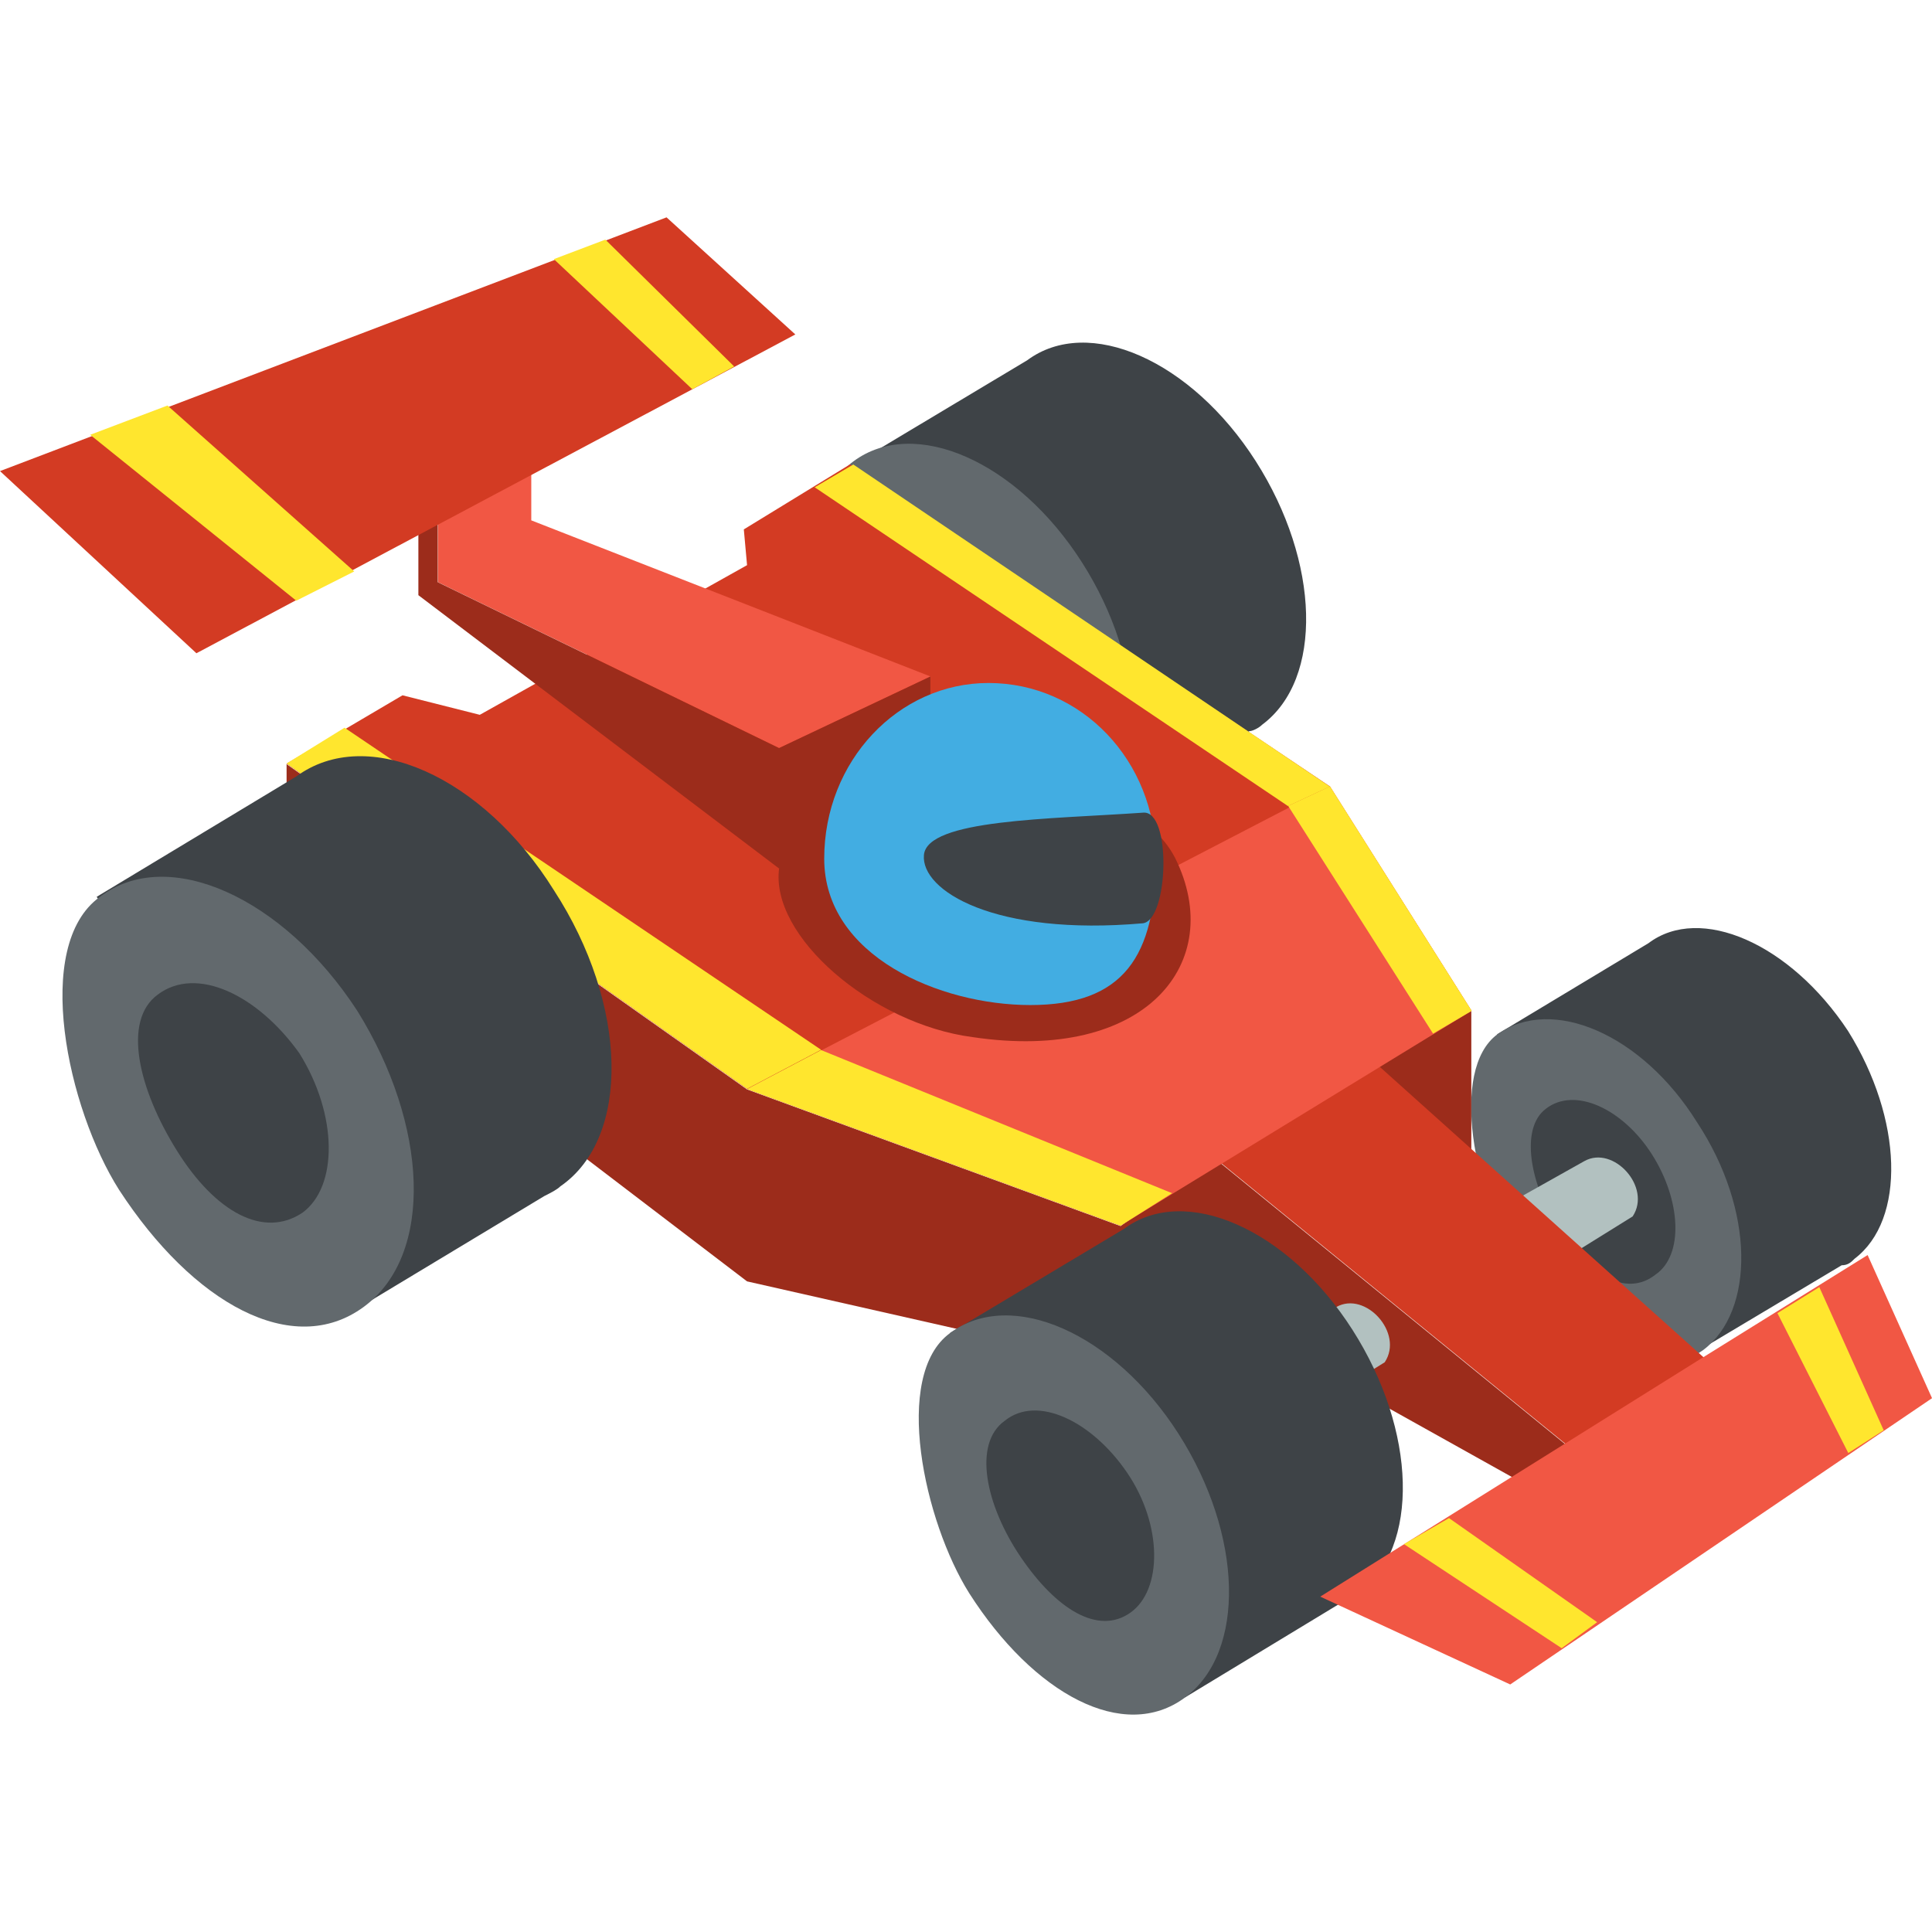 <svg width="80" height="80" viewBox="0 0 80 80" fill="none" xmlns="http://www.w3.org/2000/svg">
<g id="emojione:racing-car" clip-path="url(#clip0_2158_376)">
<g id="Group 6576">
<path id="Vector" d="M61.992 42.828L68.259 39.056C70.392 37.44 74.125 39.056 76.525 42.693C78.792 46.33 78.925 50.506 76.792 52.123C76.659 52.257 76.525 52.392 76.259 52.392L70.392 55.894L61.992 42.828Z" fill="#3E4347"/>
<path id="Vector_2" d="M62.801 52.124C65.068 55.761 68.268 57.513 70.534 55.896C72.668 54.28 72.668 50.104 70.268 46.467C68.001 42.83 64.268 41.213 62.001 42.83C60.001 44.312 61.068 49.565 62.801 52.124Z" fill="#62696D"/>
<path id="Vector_3" d="M64.539 50.901C65.739 52.787 67.339 53.73 68.539 52.787C69.739 51.978 69.605 49.688 68.405 47.803C67.205 45.917 65.205 44.974 64.005 45.917C62.939 46.725 63.339 49.015 64.539 50.901Z" fill="#3E4347"/>
<path id="Vector_4" d="M65.605 48.079C66.805 47.406 68.405 49.157 67.605 50.369L62.405 53.602L60.805 50.773L65.605 48.079Z" fill="#B2C1C0"/>
<path id="Vector_5" d="M60.924 41.867V49.141L55.457 44.023L60.924 41.867Z" fill="#9C2C1B"/>
<path id="Vector_6" d="M35.332 19.23L42.532 14.92C45.065 13.034 49.332 14.92 51.998 19.096C54.665 23.271 54.798 28.121 52.265 30.007C52.132 30.141 51.865 30.276 51.732 30.276L45.065 34.317L35.332 19.23Z" fill="#3E4347"/>
<path id="Vector_7" d="M36.133 29.884C38.8 34.059 42.533 36.08 45.067 34.194C47.6 32.308 47.467 27.459 44.8 23.283C42.133 19.107 37.867 17.221 35.334 19.107C32.934 20.858 34.267 26.92 36.133 29.884Z" fill="#62696D"/>
<path id="Vector_8" d="M65.466 62.757L50.267 54.271L46.4 56.561L30.934 53.059L11.867 38.511V31.641L30.934 45.111L46.4 50.769L50.267 47.94L65.466 60.333V62.757Z" fill="#9C2C1B"/>
<path id="Vector_9" d="M71.067 56.675L65.466 60.312L50.267 47.919L46.4 50.748L30.934 45.09L11.867 31.619L16.667 28.791L19.867 29.599L30.934 23.402L30.8 21.921L35.2 19.227L55.067 32.562L60.933 41.857L56.8 43.877L71.067 56.675Z" fill="#D33B23"/>
<path id="Vector_10" d="M18.133 18.18V24.107L32.266 30.977L38.533 28.013L21.999 21.547V18.18H18.133Z" fill="#F15744"/>
<path id="Vector_11" d="M38.524 33.132V28.013L32.257 30.977L18.124 24.107V18.18H17.324V24.645L32.257 35.961L38.524 33.132Z" fill="#9C2C1B"/>
<path id="Vector_12" d="M55.067 32.562L60.933 41.857L46.4 50.748L30.934 45.09L55.067 32.562Z" fill="#F15744"/>
<g id="Group">
<path id="Vector_13" d="M55.073 32.562L60.94 41.857L59.34 42.8L53.34 33.371L55.073 32.562Z" fill="#FFE62E"/>
<path id="Vector_14" d="M35.334 19.234L55.067 32.57L53.333 33.378L33.734 20.177L35.334 19.234ZM34 43.481L48.533 49.408L46.4 50.755L30.934 45.098L34 43.481Z" fill="#FFE62E"/>
<path id="Vector_15" d="M14.267 30.133L34 43.469L30.934 45.085L11.867 31.615L14.267 30.133Z" fill="#FFE62E"/>
</g>
<path id="Vector_16" d="M32.264 35.939C31.864 38.767 36.131 42.405 40.264 42.943C47.464 44.021 50.797 39.845 48.664 35.535C46.664 31.628 38.664 32.436 38.664 32.436L32.264 35.939Z" fill="#9C2C1B"/>
<path id="Vector_17" d="M4.004 37.135L12.271 32.15C15.204 29.995 20.004 32.15 22.937 36.865C26.004 41.58 26.137 47.103 23.204 49.123C23.07 49.258 22.804 49.393 22.537 49.527L14.937 54.107L4.004 37.135Z" fill="#3E4347"/>
<path id="Vector_18" d="M4.929 49.266C7.995 53.981 12.129 56.271 15.062 54.115C17.995 51.96 17.729 46.572 14.795 41.857C11.729 37.143 6.929 34.987 4.129 37.143C1.329 39.163 2.795 45.898 4.929 49.266Z" fill="#62696D"/>
<path id="Vector_19" d="M7.329 47.652C8.929 50.212 10.929 51.289 12.529 50.212C13.995 49.134 13.995 46.171 12.395 43.611C10.662 41.187 8.129 39.974 6.529 41.187C5.062 42.264 5.729 45.093 7.329 47.652Z" fill="#3E4347"/>
<path id="Vector_20" d="M55.339 54.118C56.539 53.445 58.139 55.196 57.339 56.408L52.139 59.641L50.539 56.812L55.339 54.118Z" fill="#B2C1C0"/>
<path id="Vector_21" d="M39.336 55.199L46.536 50.889C49.069 49.003 53.336 50.889 56.002 55.064C58.669 59.24 58.802 64.09 56.269 65.975C56.136 66.11 55.869 66.245 55.736 66.245L49.069 70.286L39.336 55.199Z" fill="#3E4347"/>
<path id="Vector_22" d="M40.137 65.977C42.804 70.153 46.537 72.174 49.071 70.288C51.604 68.402 51.471 63.553 48.804 59.377C46.137 55.201 41.871 53.315 39.337 55.201C36.938 56.952 38.271 63.014 40.137 65.977Z" fill="#62696D"/>
<path id="Vector_23" d="M42.274 64.487C43.741 66.642 45.474 67.719 46.807 66.777C48.141 65.834 48.141 63.14 46.674 60.984C45.208 58.829 42.941 57.751 41.608 58.829C40.274 59.772 40.807 62.331 42.274 64.487Z" fill="#3E4347"/>
<path id="Vector_24" d="M27.6 9L32.933 13.849L8.133 27.05L0 19.507L27.6 9Z" fill="#D33B23"/>
<path id="Vector_25" d="M34.129 35.555C34.129 39.596 38.929 41.617 42.662 41.617C46.529 41.617 47.862 39.596 47.862 35.555C47.862 31.514 44.795 28.281 40.929 28.281C37.196 28.281 34.129 31.514 34.129 35.555Z" fill="#42ADE2"/>
<path id="Vector_26" d="M38.258 35.403C38.391 33.921 43.458 33.921 47.325 33.651C48.525 33.517 48.391 38.097 47.325 38.231C41.191 38.77 38.125 36.884 38.258 35.403Z" fill="#3E4347"/>
<path id="Vector_27" d="M77.334 51.969L80.001 57.896L62.535 69.75L54.668 66.113L70.401 56.279L77.334 51.969Z" fill="#F15744"/>
<path id="Vector_28" d="M3.734 18.004L12.268 24.874L14.668 23.662L6.934 16.792L3.734 18.004ZM22.934 10.73L28.667 16.118L30.401 15.175L25.067 9.922L22.934 10.73ZM73.6 54.374L76.534 60.167L78 59.224L75.334 53.297L73.6 54.374ZM58.134 63.938L64.667 68.249L66.134 67.171L60 62.861L58.134 63.938Z" fill="#FFE62E"/>
</g>
</g>
<defs>
<clipPath id="clip0_2158_376">
<rect width="80" height="80" fill="white"/>
</clipPath>
</defs>
</svg>
